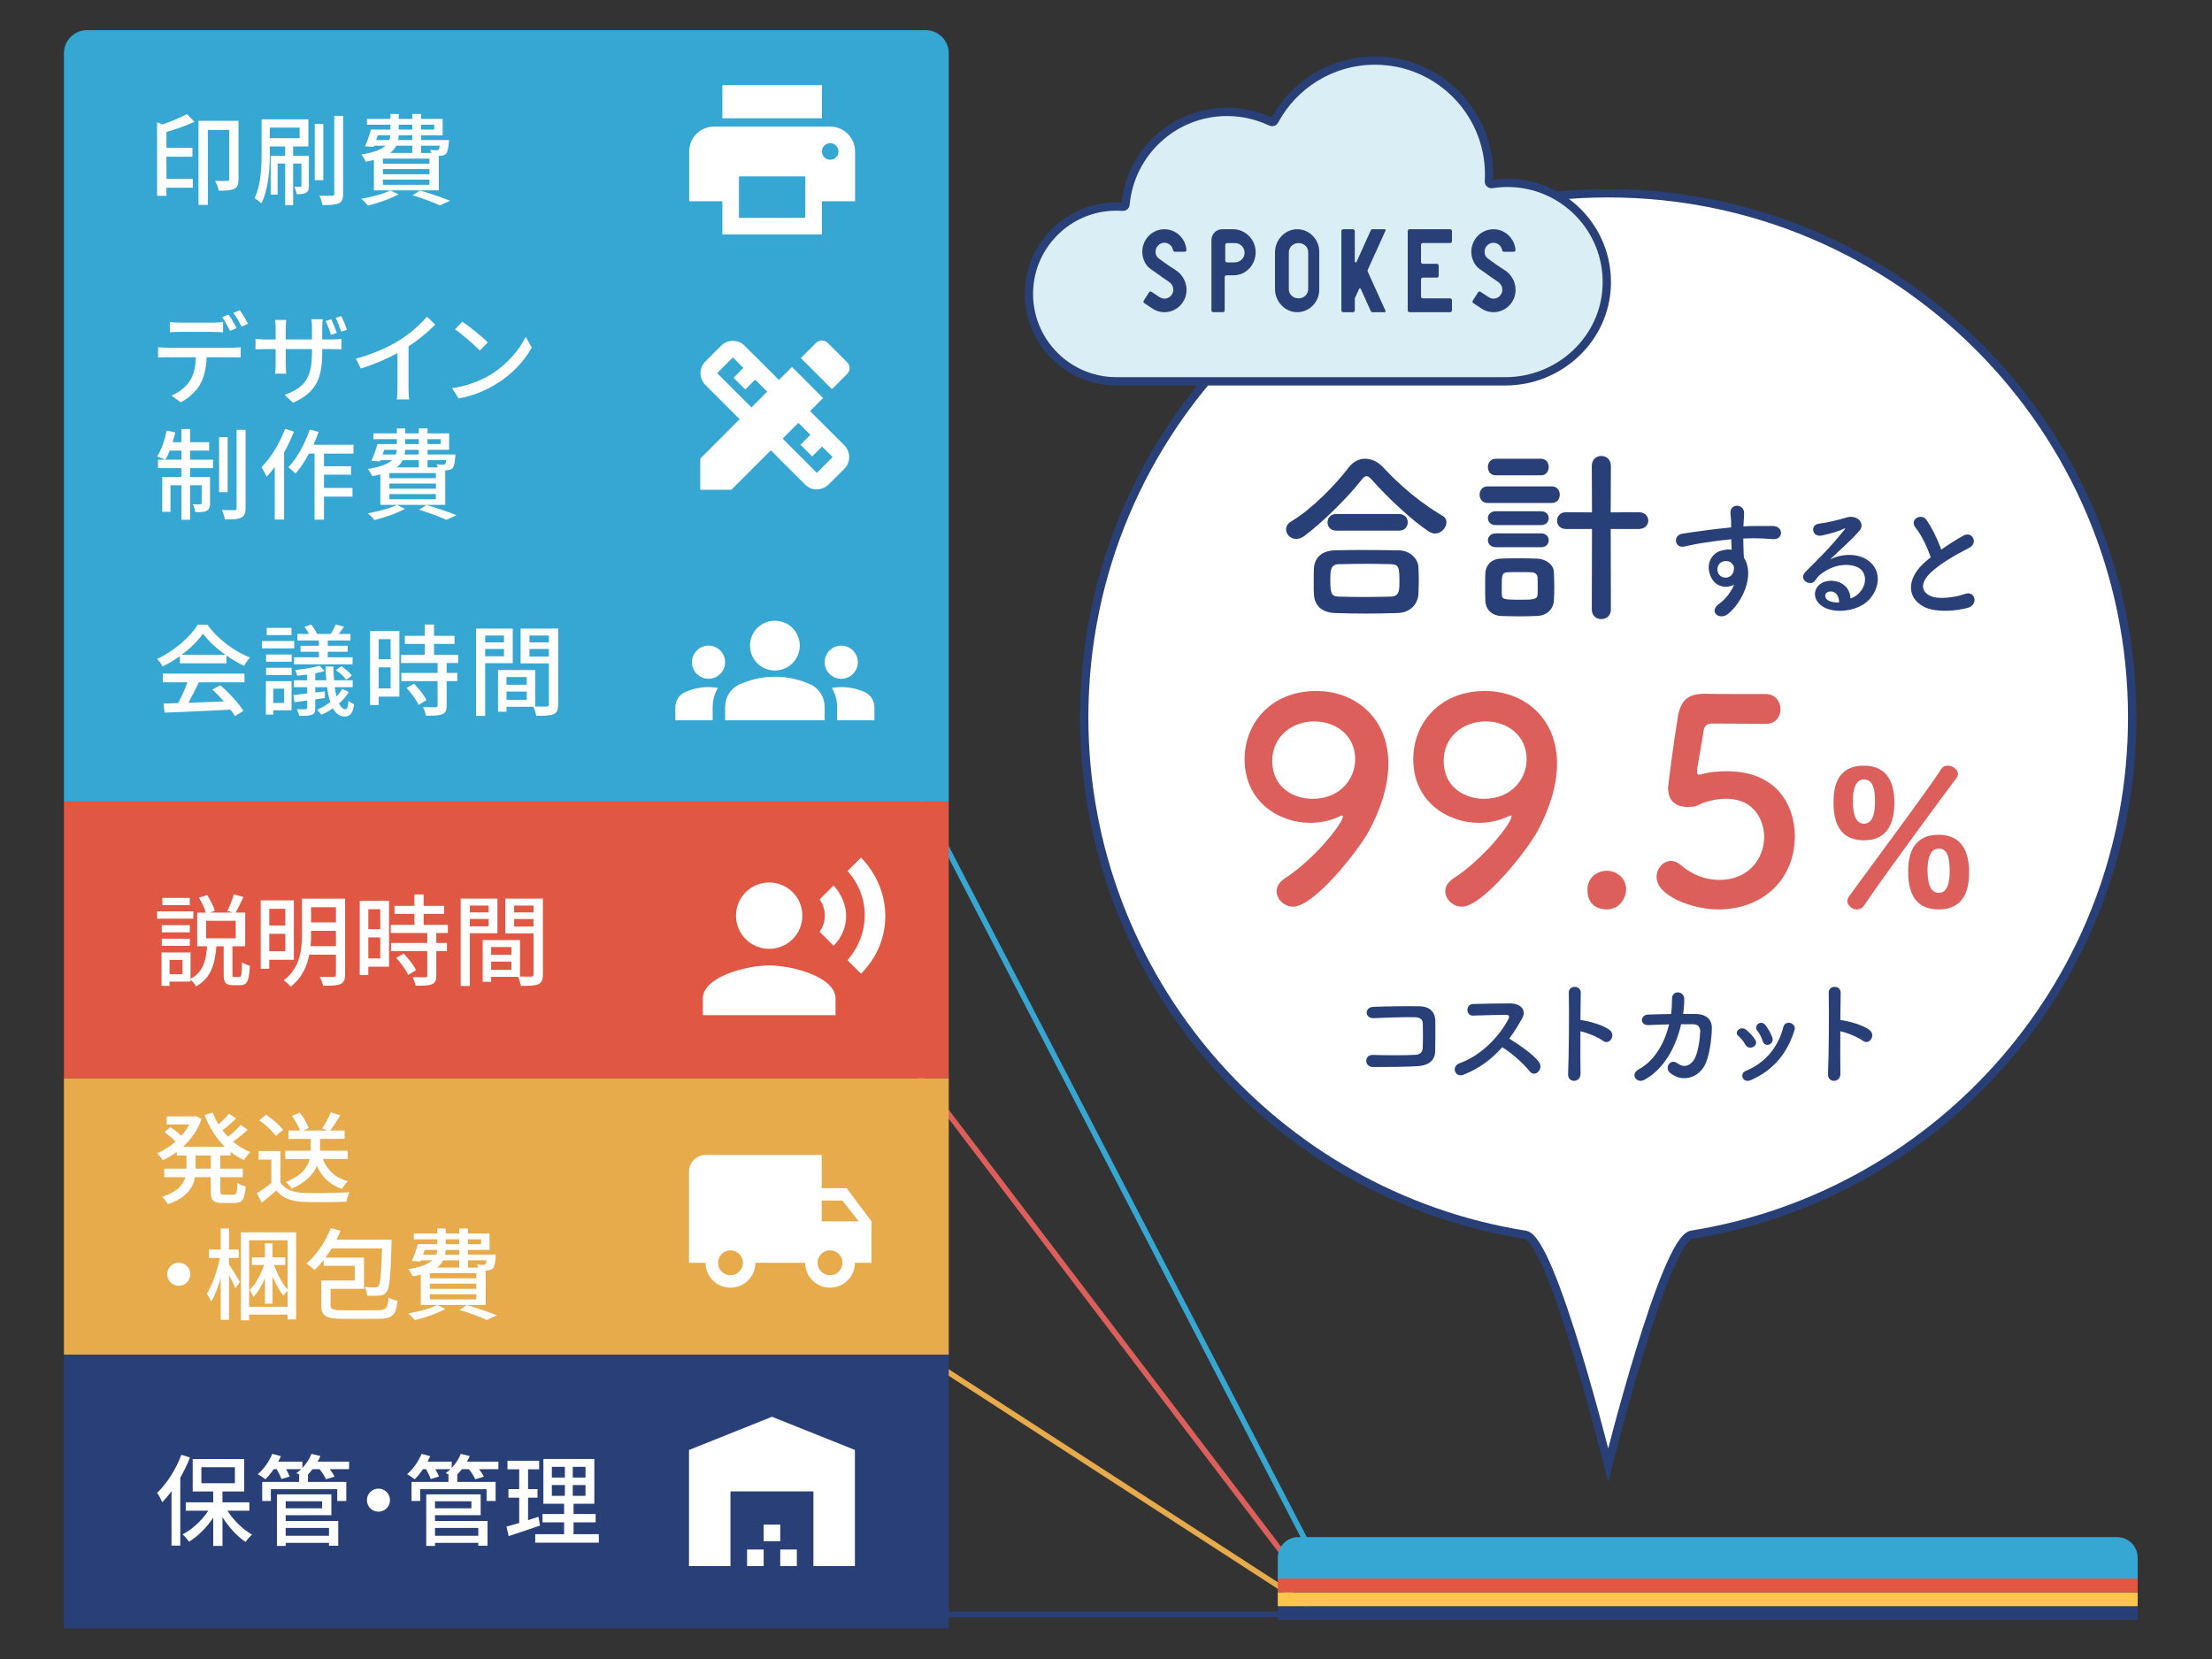 <?xml version="1.0" encoding="UTF-8"?>
<svg xmlns="http://www.w3.org/2000/svg" id="_制作レイヤー" data-name="制作レイヤー" viewBox="0 0 800 600">
  <rect x="0" y="0" width="800" height="600" fill="#333333" stroke="none"/>
  <defs>
    <style>
      .cls-1 {
        fill: #e05843;
      }

      .cls-1, .cls-2, .cls-3, .cls-4, .cls-5, .cls-6, .cls-7, .cls-8 {
        stroke-width: 0px;
      }

      .cls-9, .cls-10, .cls-11, .cls-4, .cls-12 {
        fill: none;
      }

      .cls-9, .cls-10, .cls-11, .cls-12 {
        stroke-linecap: round;
        stroke-linejoin: round;
        stroke-width: 2px;
      }

      .cls-9, .cls-13, .cls-14 {
        stroke: #284077;
      }

      .cls-2 {
        fill: #35a7d2;
      }

      .cls-10 {
        stroke: #e7ab4c;
      }

      .cls-11 {
        stroke: #35a7d2;
      }

      .cls-13 {
        fill: #daeef5;
      }

      .cls-13, .cls-14 {
        stroke-miterlimit: 10;
        stroke-width: 3px;
      }

      .cls-3 {
        fill: #dc5f5b;
      }

      .cls-12 {
        stroke: #dc5f5b;
      }

      .cls-5 {
        fill: #284077;
      }

      .cls-6, .cls-14 {
        fill: #fff;
      }

      .cls-7 {
        fill: #fbc64b;
      }

      .cls-8 {
        fill: #e7ab4c;
      }
    </style>
  </defs>
  <line class="cls-11" x1="332.124" y1="286.906" x2="475.124" y2="562.906"></line>
  <line class="cls-12" x1="330.124" y1="385.906" x2="473.124" y2="573.906"></line>
  <line class="cls-10" x1="333.124" y1="489.906" x2="472.124" y2="579.906"></line>
  <line class="cls-9" x1="333.124" y1="583.906" x2="472.124" y2="583.906"></line>
  <path class="cls-14" d="m771.124,259.422c0,94.391-69.001,172.664-159.31,187.124-9.831,1.574-30.19,83.361-30.19,83.361,0,0-20.217-81.775-29.983-83.328-90.411-14.373-159.517-92.694-159.517-187.157,0-104.667,84.842-189.516,189.5-189.516s189.5,84.849,189.5,189.516Z"></path>
  <g>
    <path class="cls-5" d="m518.956,192.96c-.672,0-1.478-.269-2.218-.739-6.049-3.96-14.718-12.083-20.565-18.662-.739-.873-1.344-1.343-1.949-1.343-.605,0-1.143.47-1.815,1.343-5.242,6.713-14.315,15.507-20.565,20.206-1.076.805-2.083,1.141-3.024,1.141-2.151,0-3.697-1.678-3.697-3.424,0-1.074.538-2.081,1.815-2.886,7.258-4.229,15.995-13.157,20.834-19.535,1.613-2.148,3.763-3.155,5.981-3.155,2.285,0,4.57,1.074,6.452,3.088,6.25,6.713,13.643,12.956,21.439,17.521,1.075.604,1.479,1.477,1.479,2.416,0,1.947-1.882,4.028-4.167,4.028Zm-13.392,28.747c-3.88.133-7.761.199-11.574.199-3.747,0-7.493-.066-11.24-.199-4.884-.2-7.359-2.925-7.56-6.78-.066-1.196-.066-2.593-.066-3.989,0-1.861,0-3.789.066-5.318.134-3.124,2.075-6.381,7.426-6.581,2.81-.067,6.222-.133,9.835-.133,4.416,0,9.166.067,13.448.133,4.081.067,6.891,2.991,7.091,5.983.067,1.396.134,3.058.134,4.786,0,1.662-.067,3.39-.134,5.052-.2,3.589-2.944,6.714-7.426,6.847Zm-22.323-29.801c-2.1,0-3.117-1.5-3.117-3,0-1.5,1.017-3,3.117-3h22.766c2.1,0,3.117,1.5,3.117,3,0,1.5-1.017,3-3.117,3h-22.766Zm22.883,18.509c0-5.085-.133-6.306-3.191-6.373-2.461-.068-5.32-.135-8.312-.135-3.59,0-7.247.067-10.372.135-3.059.068-3.125,2.17-3.125,5.967,0,5.017.599,5.694,3.191,5.762,2.86.068,5.984.136,9.176.136,3.258,0,6.516-.068,9.574-.136,3.059-.135,3.059-2.305,3.059-5.356Z"></path>
    <path class="cls-5" d="m538.017,181.906c-1.952,0-2.894-1.5-2.894-3,0-1.5.942-3,2.894-3h23.146c2.018,0,2.96,1.5,2.96,3,0,1.499-.942,3-2.96,3h-23.146Zm17.909,40.864c-1.446.068-4.064.136-6.681.136s-5.166-.069-6.543-.136c-3.237-.206-5.372-2.394-5.51-5.404-.069-1.368-.069-3.762-.069-5.951,0-1.642,0-3.215.069-4.173.138-2.599,1.929-4.994,5.372-5.199,1.584-.069,3.857-.137,6.198-.137,2.823,0,5.716.069,7.369.137,2.686.137,5.716,1.916,5.854,4.857.069,1.231.137,3.283.137,5.336,0,2.052-.068,4.035-.137,5.062-.276,3.078-2.48,5.267-6.06,5.473Zm-15.019-50.864c-1.856,0-2.783-1.463-2.783-3,0-1.463.928-3,2.783-3h16.433c1.856,0,2.783,1.463,2.783,3,0,1.463-.928,3-2.783,3h-16.433Zm.066,26c-1.856,0-2.85-1.25-2.85-2.5s.994-2.5,2.85-2.5h16.434c1.789,0,2.716,1.25,2.716,2.5s-.927,2.5-2.716,2.5h-16.434Zm-.058-8c-1.861,0-2.792-1.25-2.792-2.5s.931-2.5,2.792-2.5h16.483c1.795,0,2.725,1.25,2.725,2.5s-.93,2.5-2.725,2.5h-16.483Zm15.208,22.629c0-1.391,0-2.914-.069-3.841-.069-.993-.968-1.656-2.075-1.722-1.106-.066-2.835-.066-4.495-.066-1.659,0-3.319,0-4.356.066-2.005.133-2.005,1.258-2.005,5.695,0,1.126,0,2.119.069,2.649.138,1.258.483,1.589,6.292,1.589,4.772,0,6.431-.066,6.57-1.656.069-.663.069-1.656.069-2.715Zm19.64-21.227h-9.428c-2.118,0-3.211-1.482-3.211-3.031,0-1.482,1.094-3.031,3.211-3.031l9.428.067-.068-16.837c0-2.358,1.709-3.57,3.485-3.57,1.708,0,3.416,1.212,3.416,3.57l-.068,16.837,10.18-.067c2.254,0,3.415,1.549,3.415,3.031,0,1.549-1.161,3.031-3.415,3.031h-10.18l.068,29.163c0,2.29-1.708,3.435-3.484,3.435-1.708,0-3.417-1.145-3.417-3.435l.068-29.163Z"></path>
    <path class="cls-5" d="m618.493,207.98c-1.638-4.517.89-7.869,3.745-8.753,1.357-.419,2.762-.606,4.026-.419-.048-1.024-.094-2.421-.14-3.771-3.932.373-7.817.931-10.252,1.304-3.371.512-5.571,1.117-6.975,1.35-3.136.559-4.072-4.097-.373-4.703,1.872-.326,4.914-.652,6.88-.978,2.341-.373,6.555-.884,10.673-1.257v-.838c.048-2.887-.233-3.073-.233-4.563,0-3.399,4.728-3.073,4.914-.14.048,1.071-.093,3.213-.187,4.47,0,.233-.046.465-.046.699,1.357-.093,2.574-.14,3.604-.14,2.294,0,3.932-.047,7.116,0,3.932.093,3.745,5.029,0,4.749-3.324-.279-4.447-.279-7.35-.326-1.076,0-2.199.047-3.417.093.048,1.49.094,2.933.094,4.283,0,.652.094,1.63.14,2.654,4.166,6.518-.796,16.389-5.758,20.347-3.136,2.468-7.21-.838-3.136-3.725,2.247-1.583,4.213-4.19,5.337-6.844-3.09,1.583-7.162.698-8.661-3.492Zm7.469-4.558c-.702-.595-2.156-.694-3.207-.198-1.203.546-2.006,2.083-1.454,3.769.903,2.678,5.263,2.678,5.763-.843.152-1.041,0-1.488-.3-1.885-.251-.297-.5-.595-.801-.843Z"></path>
    <path class="cls-5" d="m671.935,214.901c3.396-3.061,3.257-7.535.605-9.324-2.42-1.649-7.445-1.978-12.144.8-1.862,1.083-2.838,1.931-3.908,3.532-1.675,2.496-6.328-.283-3.443-3.156,5.117-5.133,8.887-8.759,14.052-15.211.511-.659.046-.471-.326-.282-1.303.707-4.374,1.648-7.816,2.402-3.676.8-4.374-3.862-1.211-4.239,3.117-.377,7.584-1.507,10.236-2.307,3.722-1.083,6.794,2.26,4.467,4.897-1.489,1.695-3.35,3.532-5.211,5.275-1.862,1.743-3.722,3.438-5.397,5.086,4.095-2.214,9.63-2.214,13.074-.142,6.7,4.05,4.513,12.339-.372,15.918-4.607,3.344-11.865,3.532-15.4,1.177-4.932-3.249-2.745-9.089,2.745-9.277,3.722-.141,7.212,2.119,7.351,6.358.884-.188,1.861-.754,2.699-1.507Zm-10.12-.978c-2.078.207-2.173,2.324-.661,3.202,1.088.619,2.646.826,3.969.775.048-2.375-1.228-4.183-3.307-3.976Z"></path>
    <path class="cls-5" d="m692.774,190.834c-2.383-2.956,2.107-5.449,3.94-2.816,1.969,2.816,4.031,6.927,5.36,10.76,2.474-1.755,5.086-3.417,8.063-5.08,3.116-1.755,5.498,2.679,1.971,4.48-4.674,2.401-9.393,5.08-13.013,8.174-4.535,3.879-4.672,7.343-1.099,9.097,3.207,1.617,9.758.416,12.507-.6,3.848-1.478,5.223,3.833,1.145,4.988-3.619,1.016-11.27,1.939-15.806-.37-6.598-3.372-6.323-10.852,1.1-16.81.457-.369.869-.739,1.328-1.062-1.191-3.648-3.391-8.174-5.498-10.76Z"></path>
  </g>
  <g>
    <path class="cls-5" d="m512.559,385.612c-4.54.253-11.608.294-16.02.294-3.213,0-3.213-4.512-.043-4.385,4.583.168,12.38.168,15.549-.043,1.285-.084,2.399-.801,2.485-2.361.129-2.531.129-6.831.043-9.024-.043-1.392-1.071-2.15-2.699-2.193-3.769-.126-10.538.127-14.992.338-3.341.168-3.513-3.964-.215-4.09,4.712-.211,12.423-.295,16.706-.211,4.241.084,5.74,2.571,5.74,5.397,0,2.571.042,7.041-.043,10.794-.086,4.047-3.255,5.313-6.511,5.482Z"></path>
    <path class="cls-5" d="m529.254,388.705c-3.081,1.165-4.516-3.063-1.351-4.185,7.681-2.717,14.35-9.621,17.684-16.048.38-.734.211-1.424-.717-1.424-2.659-.044-8.483.172-12.197.258-2.532.086-2.701-4.055,0-4.185,3.081-.129,9.285-.216,13.548-.216,3.798,0,5.951,2.459,4.305,5.393-1.435,2.545-2.954,5.005-4.685,7.334,3.503,2.157,8.863,5.781,10.804,8.542,1.688,2.416-1.477,5.781-3.461,3.236-2.068-2.632-6.415-6.558-9.876-8.672-3.714,4.228-8.272,7.722-14.054,9.965Z"></path>
    <path class="cls-5" d="m571.621,388.277c.083,3.413-4.66,3.539-4.494.169.291-6.827.416-23.344.25-29.412-.083-2.866,4.411-2.823,4.327.043-.042,2.064-.083,5.73-.125,9.859.208,0,.458,0,.707.043,2.33.379,7.739,1.727,9.986,3.665,2.164,1.854-.208,5.52-2.58,3.75-1.789-1.349-5.908-2.992-8.113-3.413-.042,5.815-.042,11.882.041,15.295Z"></path>
    <path class="cls-5" d="m596.288,370.737c-3.37.169-3.118-3.668-.295-3.795,2.401-.084,5.35-.169,8.383-.211.253-1.897.337-3.795.337-5.566-.042-3.204,4.466-2.866,4.424.169,0,1.602-.127,3.457-.421,5.354,1.727,0,3.37,0,4.845.043,3.286.084,5.645,1.813,5.561,5.228-.126,4.259-.927,10.372-2.696,13.534-2.612,4.637-8.299,5.944-12.428,2.529-2.148-1.771.084-5.439,2.696-3.458,2.275,1.729,4.424.97,5.898-1.18,1.643-2.446,2.275-8.264,2.317-10.456.042-1.35-.8-2.446-2.317-2.488-1.306-.042-2.907,0-4.592,0-1.769,7.674-5.813,16.021-13.312,20.111-2.696,1.476-5.351-2.024-1.98-3.836,5.771-3.12,9.31-9.529,10.953-16.233-2.654.043-5.266.169-7.372.253Z"></path>
    <path class="cls-5" d="m631.243,377.825c-.616-1.128-1.54-2.337-2.507-3.102-1.803-1.409.748-3.947,2.815-2.255,1.187.967,2.419,2.255,3.255,3.585,1.408,2.175-2.243,4.149-3.563,1.773Zm-.952,12.003c-.389-.882-.13-2.015,1.078-2.519,7.206-2.939,11.866-8.859,13.592-15.871.691-2.729,4.876-1.469,4.056,1.092-2.459,7.935-7.249,14.359-15.749,18.096-1.468.63-2.546.127-2.977-.798Zm7.18-13.401c-.411-1.31-1.148-2.707-1.927-3.669-1.476-1.747,1.271-4.149,2.951-2.008.943,1.223,1.845,2.795,2.459,4.323.984,2.577-2.623,4.149-3.484,1.354Z"></path>
    <path class="cls-5" d="m665.621,388.277c.083,3.413-4.66,3.539-4.493.169.291-6.827.416-23.344.249-29.412-.083-2.866,4.411-2.823,4.327.043-.041,2.064-.083,5.73-.125,9.859.208,0,.457,0,.707.043,2.33.379,7.739,1.727,9.986,3.665,2.164,1.854-.208,5.52-2.58,3.75-1.789-1.349-5.909-2.992-8.114-3.413-.042,5.815-.042,11.882.041,15.295Z"></path>
  </g>
  <g>
    <g>
      <path class="cls-3" d="m461.702,322.292c0-1.531.827-3.165,2.791-4.492,10.958-7.044,21.193-20.112,21.193-22.563,0-.204-.104-.306-.31-.306s-.31.102-.62.204c-3.618,1.736-7.34,2.451-10.855,2.451-11.165,0-23.777-7.453-23.777-23.074,0-12.659,9.304-24.605,25.948-24.605,14.163,0,26.052,9.802,26.052,26.239,0,8.474-3.101,17.151-7.03,24.4-4.135,7.555-19.952,27.361-27.396,27.361-3.308,0-5.996-2.756-5.996-5.615Zm13.575-61.385c-7.782,0-15.154,5.27-15.154,14.259,0,9.712,7.782,13.741,14.642,13.741,9.625,0,15.358-6.923,15.358-14.362,0-8.265-6.655-13.638-14.846-13.638Z"></path>
      <path class="cls-3" d="m522.702,322.292c0-1.531.827-3.165,2.791-4.492,10.958-7.044,21.193-20.112,21.193-22.563,0-.204-.104-.306-.31-.306s-.31.102-.62.204c-3.618,1.736-7.34,2.451-10.855,2.451-11.165,0-23.777-7.453-23.777-23.074,0-12.659,9.304-24.605,25.948-24.605,14.163,0,26.052,9.802,26.052,26.239,0,8.474-3.101,17.151-7.03,24.4-4.135,7.555-19.952,27.361-27.396,27.361-3.308,0-5.996-2.756-5.996-5.615Zm14.575-61.385c-7.782,0-15.154,5.27-15.154,14.259,0,9.712,7.782,13.741,14.642,13.741,9.625,0,15.358-6.923,15.358-14.362,0-8.265-6.655-13.638-14.846-13.638Z"></path>
      <path class="cls-3" d="m581.074,328.906c-2.681,0-6.95-1.218-6.95-7.102,0-4.971,4.17-6.898,6.95-6.898,3.277,0,7.05,2.434,7.05,6.797,0,2.638-2.085,7.203-7.05,7.203Z"></path>
      <path class="cls-3" d="m621.379,328.906c-9.349,0-22.256-4.926-22.256-11.7,0-3.079,2.337-5.85,5.284-5.85,1.118,0,2.337.513,3.557,1.54,4.167,3.695,9.248,5.337,13.923,5.337,10.569,0,16.158-7.8,16.158-15.601,0-4.002-2.135-13.752-13.922-13.752-2.745,0-5.59.615-8.029,1.437-1.423.513-2.337,1.334-3.963,1.436-.508,0-1.017.103-1.524.103-4.472,0-7.317-2.053-7.317-6.979,0-.822,2.033-16.73,3.557-25.761,1.016-5.645,3.353-8.21,9.858-8.21h.712c2.947.102,4.472.102,21.138.102,3.558,0,5.386,2.771,5.386,5.542,0,2.566-1.727,5.235-5.182,5.235-2.846,0-16.565-.103-19.614-.103-1.931,0-2.744.924-3.049,2.772-.508,3.592-2.032,11.802-2.337,13.855v.719c0,.821.203,1.129.813,1.129.508,0,1.321-.308,2.338-.513,1.829-.41,4.573-.719,7.622-.719,18.191,0,24.593,12.418,24.593,23.605,0,14.985-11.077,26.376-27.744,26.376Z"></path>
    </g>
    <path class="cls-3" d="m663.124,290.373c0-3.74.148-13.466,11-13.466,8.933,0,11,7.005,11,13.194,0,6.597-1.845,13.806-11,13.806-9.229,0-11-7.277-11-13.534Zm8.446,38.534c-1.722,0-3.446-1.368-3.446-3.011,0-.547.225-1.163.6-1.71,5.168-7.185,30.262-40.848,33.184-45.843.599-1.026,1.498-1.436,2.546-1.436,1.722,0,3.67,1.368,3.67,3.011,0,.479-.15.957-.524,1.436-3.221,4.242-26.742,36.058-33.408,46.116-.674,1.026-1.648,1.437-2.622,1.437Zm6.554-38.866c0-3.067-.142-8.134-3.964-8.134-3.327,0-4.036,4.133-4.036,7.667,0,2.933.283,8.333,4.036,8.333,3.327,0,3.964-4.334,3.964-7.866Zm12,25.4c0-3.604.148-13.534,11-13.534,8.933,0,11,7.005,11,13.262,0,3.536,0,13.738-11,13.738-9.229,0-11-7.209-11-13.466Zm15-.232c0-4.686-.643-8.301-3.929-8.301-3.357,0-4.071,4.151-4.071,7.632,0,3.615.429,8.368,4.071,8.368,3.286,0,3.929-4.218,3.929-7.699Z"></path>
  </g>
  <path class="cls-2" d="m31.457,10.906h303.333c4.599,0,8.333,3.734,8.333,8.333v270.667H23.124V19.24c0-4.599,3.734-8.333,8.333-8.333Z"></path>
  <rect class="cls-5" x="23.124" y="488.906" width="320" height="100"></rect>
  <rect class="cls-8" x="23.124" y="389.906" width="320" height="100"></rect>
  <rect class="cls-1" x="23.124" y="289.906" width="320" height="100"></rect>
  <path class="cls-2" d="m469.6,555.906h296.046c4.127,0,7.477,3.35,7.477,7.477v8.523h-311v-8.523c0-4.127,3.35-7.477,7.477-7.477Z"></path>
  <rect class="cls-5" x="462.124" y="580.906" width="311" height="5"></rect>
  <rect class="cls-7" x="462.124" y="575.906" width="311" height="5"></rect>
  <rect class="cls-1" x="462.124" y="570.906" width="311" height="5"></rect>
  <g>
    <path class="cls-6" d="m79.671,417.904v4.752h8.135v3.096h-8.135v4.931c0,1.225.18,1.404,1.332,1.404h3.492c1.044,0,1.224-.72,1.368-4.283.756.54,2.088,1.115,2.988,1.296-.288,4.643-1.224,5.975-4.032,5.975h-4.392c-3.383,0-4.211-.972-4.211-4.392v-4.931h-5.723c-.684,3.815-2.952,7.415-9.755,9.755-.396-.756-1.439-2.052-2.124-2.628,5.543-1.836,7.667-4.428,8.423-7.127h-7.631v-3.096h8.027v-4.752h-3.492v-1.296c-1.62,1.188-3.348,2.232-5.111,3.024-.396-.756-1.368-1.944-2.016-2.521,2.34-.972,4.644-2.447,6.695-4.247-1.008-1.08-2.664-2.447-3.959-3.455l2.087-1.765c1.296.864,2.916,2.124,3.959,3.132,1.116-1.26,2.088-2.663,2.88-4.104h-8.207v-2.915h9.827l.612-.108,2.196,1.044c-1.404,4.031-3.815,7.379-6.695,10.043h15.082c-3.132-3.096-5.615-7.056-7.307-11.482l2.952-.864c.576,1.476,1.26,2.88,2.087,4.247,1.404-1.224,2.916-2.699,3.852-3.852l2.52,1.765c-1.548,1.476-3.384,3.06-4.932,4.211.612.828,1.296,1.62,1.98,2.376,1.656-1.296,3.491-2.988,4.643-4.283l2.484,1.728c-1.584,1.512-3.563,3.096-5.255,4.319,1.872,1.584,3.959,2.88,6.227,3.779-.756.648-1.799,1.979-2.304,2.88-1.728-.792-3.347-1.764-4.823-2.952v1.296h-3.744Zm-3.456,0h-5.471v4.752h5.471v-4.752Z"></path>
    <path class="cls-6" d="m101.417,427.659c1.583,2.484,4.535,3.636,8.495,3.779,3.996.145,11.987.036,16.486-.252-.396.792-.936,2.376-1.116,3.42-4.067.18-11.302.252-15.406.072-4.572-.18-7.667-1.368-9.935-4.14-1.691,1.476-3.419,2.916-5.291,4.464l-1.728-3.456c1.62-1.008,3.528-2.34,5.219-3.707v-8.459h-4.607v-3.096h7.883v11.374Zm-1.656-16.81c-1.152-1.691-3.744-4.104-6.011-5.688l2.483-2.016c2.268,1.548,4.932,3.779,6.155,5.507l-2.627,2.196Zm16.99,8.314c1.512,3.996,4.536,6.84,9.107,8.027-.756.648-1.692,1.979-2.16,2.808-4.355-1.476-7.271-4.283-9.071-8.314-1.296,2.951-3.924,5.903-9.107,8.207-.396-.685-1.44-1.836-2.196-2.412,5.903-2.304,7.991-5.436,8.675-8.315h-8.819v-2.987h9.179v-4.283h-7.991v-3.023h4.104c-.504-1.548-1.692-3.672-2.916-5.292l2.844-1.188c1.368,1.691,2.736,4.031,3.204,5.615l-1.979.864h8.891l-2.052-.721c1.116-1.583,2.484-4.067,3.167-5.867l3.42,1.08c-1.188,1.979-2.52,4.067-3.636,5.508h5.219v3.023h-8.891v4.283h10.007v2.987h-8.999Z"></path>
    <path class="cls-6" d="m68.835,460.841c0,2.304-1.872,4.175-4.176,4.175s-4.175-1.871-4.175-4.175,1.872-4.176,4.175-4.176,4.176,1.872,4.176,4.176Z"></path>
    <path class="cls-6" d="m82.84,457.349c.972,1.368,3.384,5.292,3.924,6.264l-1.62,2.376c-.468-1.152-1.404-3.132-2.304-4.859v16.197h-3.023v-15.01c-.972,3.312-2.16,6.407-3.456,8.423-.324-.899-1.08-2.16-1.548-2.88,1.944-2.987,3.779-8.314,4.715-12.886h-3.959v-3.06h4.248v-7.596h3.023v7.596h3.492v3.06h-3.492v2.375Zm24.261-11.662v31.496h-3.096v-1.728h-13.895v2.052h-2.987v-31.82h19.978Zm-3.096,26.925v-5.724c-.54.468-1.188,1.152-1.584,1.656-1.332-1.62-2.7-4.176-3.852-6.876v9.827h-2.735v-9.215c-1.152,2.7-2.592,5.184-4.176,6.768-.288-.792-.9-1.872-1.332-2.556,2.052-1.944,3.996-5.544,5.183-8.999h-4.391v-2.736h4.715v-5.075h2.735v5.075h4.607v2.736h-4.067c1.188,3.348,3.06,6.875,4.896,8.854v-17.781h-13.895v24.045h13.895Z"></path>
    <path class="cls-6" d="m136.55,473.871c3.131,0,3.671-.685,3.996-4.607.828.54,2.268,1.008,3.239,1.188-.612,5.256-1.835,6.516-7.163,6.516h-12.49c-6.155,0-7.919-.937-7.919-4.859v-8.999h12.094v-5.327h-11.23v-2.124c-1.08,1.368-2.196,2.628-3.312,3.672-.648-.648-2.124-1.836-2.952-2.376,3.6-2.987,6.947-7.883,8.819-12.814l3.528,1.008c-.432,1.08-.936,2.16-1.476,3.203h19.941s0,1.009-.036,1.513c-.324,11.698-.684,15.981-1.728,17.313-.684.899-1.404,1.26-2.52,1.368-.972.144-2.7.144-4.536.071-.072-.936-.432-2.304-.936-3.167,1.656.144,3.132.18,3.78.18.576,0,.936-.108,1.26-.54.648-.828.972-4.247,1.26-13.57h-18.25c-.684,1.152-1.44,2.268-2.196,3.312h13.93v11.303h-12.094v5.939c0,1.476.684,1.8,4.5,1.8h12.49Z"></path>
    <path class="cls-6" d="m161.104,473.367c-2.916,1.655-7.451,3.203-11.05,4.104-.54-.648-1.692-1.908-2.448-2.448,3.708-.647,8.027-1.764,10.511-3.023l2.987,1.368Zm-8.927-12.419c-.9.252-1.872.468-2.952.648-.288-.72-1.044-2.016-1.583-2.592,4.643-.756,7.271-1.836,8.747-3.204h-4.139l-.18.433-3.096-.181c.756-1.691,1.584-4.067,2.16-6.083h7.019v-1.764h-8.495v-2.088h8.495v-1.8h3.024v1.8h4.896v-1.8h3.167v1.8h7.811v5.939h-7.811v1.691h10.079s-.036.612-.036.973c-.216,2.231-.468,3.383-1.008,3.995-.504.504-1.188.684-1.908.72-.18,0-.432.036-.72.036v12.49h-23.469v-11.015Zm.828-7.199h4.751c.216-.54.324-1.115.36-1.691h-4.536l-.576,1.691Zm19.257,6.731h-16.81v1.836h16.81v-1.836Zm0,3.779h-16.81v1.872h16.81v-1.872Zm0,3.815h-16.81v1.872h16.81v-1.872Zm-11.986-12.274c-.468.973-1.188,1.836-2.232,2.628h8.027v-2.628h-5.795Zm5.795-3.743h-4.932c0,.576-.072,1.151-.18,1.691h5.112v-1.691Zm-4.896-2.088h4.896v-1.764h-4.896v1.764Zm7.667,22.029c3.887,1.152,8.279,2.628,10.871,3.708l-3.671,1.691c-2.196-1.044-6.011-2.483-9.863-3.672l2.664-1.728Zm.396-23.793v1.764h4.751v-1.764h-4.751Zm0,7.595v2.628h3.744c-.144-.396-.288-.792-.468-1.116,1.008.108,1.908.145,2.304.145.324,0,.576-.036.756-.252.18-.18.324-.612.432-1.404h-6.767Z"></path>
  </g>
  <g>
    <path class="cls-6" d="m68.728,527.144c-1.008,2.484-2.196,4.932-3.528,7.308v24.549h-3.167v-19.689c-1.08,1.476-2.232,2.844-3.348,3.995-.324-.792-1.26-2.592-1.872-3.384,3.491-3.312,6.803-8.494,8.783-13.786l3.132,1.008Zm13.534,19.222c2.196,3.492,5.615,6.804,8.891,8.64-.72.647-1.835,1.835-2.339,2.663-3.024-2.016-6.083-5.363-8.351-8.963v10.403h-3.348v-10.224c-2.412,3.6-5.579,6.804-8.783,8.711-.54-.827-1.548-2.016-2.304-2.663,3.456-1.764,6.983-5.039,9.323-8.567h-8.171v-3.023h9.935v-3.924h-7.415v-11.734h18.61v11.734h-7.847v3.924h9.719v3.023h-7.919Zm-9.431-9.935h12.13v-5.795h-12.13v5.795Z"></path>
    <path class="cls-6" d="m126.253,531.356h-6.983c.684.936,1.368,1.907,1.728,2.699l-3.131.937c-.36-.972-1.332-2.412-2.268-3.636h-2.556c-.54.72-1.116,1.368-1.728,1.979h.072v2.628h13.858v6.875h-3.275v-4.247h-24.009v4.247h-3.131v-6.875h13.354v-2.628h.18c-.432-.216-.828-.432-1.152-.576.576-.396,1.152-.899,1.692-1.403h-5.436c.54.972,1.044,1.943,1.296,2.664l-2.987.899c-.288-.936-1.008-2.34-1.692-3.563h-1.116c-.936,1.403-1.98,2.664-2.988,3.636-.648-.54-1.944-1.404-2.736-1.836,2.124-1.8,4.104-4.571,5.22-7.343l3.131.827c-.288.648-.612,1.332-.972,1.98h8.747v2.268c1.404-1.476,2.556-3.24,3.276-5.075l3.239.791c-.288.685-.648,1.368-1.008,2.017h11.375v2.735Zm-22.929,18.718h19.005v8.963h-3.348v-1.044h-15.658v1.116h-3.168v-18.646h19.689v7.523h-16.521v2.088Zm0-7.127v2.556h13.174v-2.556h-13.174Zm0,9.646v2.844h15.658v-2.844h-15.658Z"></path>
    <path class="cls-6" d="m141.051,542.55c0,2.304-1.872,4.176-4.176,4.176s-4.175-1.872-4.175-4.176,1.872-4.175,4.175-4.175,4.176,1.871,4.176,4.175Z"></path>
    <path class="cls-6" d="m180.253,531.356h-6.983c.684.936,1.368,1.907,1.728,2.699l-3.131.937c-.36-.972-1.332-2.412-2.268-3.636h-2.556c-.54.72-1.116,1.368-1.728,1.979h.072v2.628h13.858v6.875h-3.275v-4.247h-24.009v4.247h-3.131v-6.875h13.354v-2.628h.18c-.432-.216-.828-.432-1.152-.576.576-.396,1.152-.899,1.692-1.403h-5.436c.54.972,1.044,1.943,1.296,2.664l-2.987.899c-.288-.936-1.008-2.34-1.692-3.563h-1.116c-.936,1.403-1.98,2.664-2.988,3.636-.648-.54-1.944-1.404-2.736-1.836,2.124-1.8,4.104-4.571,5.22-7.343l3.131.827c-.288.648-.612,1.332-.972,1.98h8.747v2.268c1.404-1.476,2.556-3.24,3.276-5.075l3.239.791c-.288.685-.648,1.368-1.008,2.017h11.375v2.735Zm-22.929,18.718h19.005v8.963h-3.348v-1.044h-15.658v1.116h-3.168v-18.646h19.689v7.523h-16.521v2.088Zm0-7.127v2.556h13.174v-2.556h-13.174Zm0,9.646v2.844h15.658v-2.844h-15.658Z"></path>
    <path class="cls-6" d="m195.304,551.729c-3.923,1.368-8.099,2.772-11.338,3.815l-.792-3.419c1.296-.36,2.879-.792,4.607-1.332v-9.143h-3.888v-3.096h3.888v-7.163h-4.248v-3.096h11.447v3.096h-3.996v7.163h3.419v3.096h-3.419v8.135c1.224-.396,2.52-.792,3.744-1.224l.576,3.167Zm21.273,3.132v3.06h-23.001v-3.06h10.438v-4.283h-7.811v-3.023h7.811v-3.708h-7.487v-16.198h18.43v16.198h-7.523v3.708h7.991v3.023h-7.991v4.283h9.143Zm-16.99-20.481h4.715v-3.888h-4.715v3.888Zm0,6.623h4.715v-3.923h-4.715v3.923Zm12.167-10.511h-4.607v3.888h4.607v-3.888Zm0,6.588h-4.607v3.923h4.607v-3.923Z"></path>
  </g>
  <g>
    <path class="cls-6" d="m70.348,44.05c-2.952,1.368-6.695,2.664-10.15,3.671v5.723h9.395v3.24h-9.395v7.991h9.539v3.204h-9.539v2.952h-3.384v-26.601l1.98.756c3.239-1.08,6.587-2.52,8.783-3.743l2.771,2.808Zm15.91,20.769c0,1.764-.288,2.88-1.548,3.456-1.224.612-3.06.684-5.615.684-.144-.972-.756-2.627-1.296-3.563,1.944.072,3.815.072,4.392.036.54,0,.72-.18.72-.684v-17.746h-7.739v27.104h-3.384v-30.416h14.47v21.129Z"></path>
    <path class="cls-6" d="m111.711,67.159c0,1.26-.18,2.052-.972,2.52-.792.504-1.872.54-3.456.54-.072-.792-.468-1.944-.864-2.7,1.08.036,1.872.036,2.196.036.324-.036.396-.108.396-.432v-7.955h-2.988v15.01h-2.88v-15.01h-2.735v11.23h-2.52v-14.038h5.255v-3.384h-5.543v2.088c0,5.399-.396,13.354-3.096,18.501-.54-.576-1.8-1.584-2.484-1.872,2.412-4.788,2.592-11.626,2.592-16.63v-11.915h16.918v9.827h-5.507v3.384h5.687v10.798Zm-14.11-17.17h10.763v-3.852h-10.763v3.852Zm19.33,15.154h-3.096v-20.337h3.096v20.337Zm7.163-23.253v28.184c0,1.944-.396,2.88-1.584,3.492-1.188.504-3.204.612-5.867.612-.144-.936-.648-2.412-1.08-3.419,1.98.072,3.924.072,4.572.036.54,0,.756-.18.756-.756v-28.148h3.204Z"></path>
    <path class="cls-6" d="m144.148,70.255c-2.916,1.656-7.451,3.204-11.05,4.104-.54-.648-1.692-1.908-2.448-2.448,3.708-.648,8.027-1.764,10.511-3.023l2.987,1.368Zm-8.927-12.418c-.9.252-1.872.468-2.952.648-.288-.72-1.044-2.016-1.583-2.592,4.643-.756,7.271-1.835,8.747-3.204h-4.139l-.18.432-3.096-.18c.756-1.692,1.584-4.067,2.16-6.083h7.019v-1.764h-8.495v-2.088h8.495v-1.8h3.024v1.8h4.896v-1.8h3.167v1.8h7.811v5.939h-7.811v1.692h10.079s-.036.612-.036.972c-.216,2.231-.468,3.383-1.008,3.995-.504.504-1.188.684-1.908.72-.18,0-.432.036-.72.036v12.49h-23.469v-11.015Zm.828-7.199h4.751c.216-.54.324-1.116.36-1.692h-4.536l-.576,1.692Zm19.257,6.731h-16.81v1.835h16.81v-1.835Zm0,3.779h-16.81v1.872h16.81v-1.872Zm0,3.815h-16.81v1.872h16.81v-1.872Zm-11.986-12.274c-.468.972-1.188,1.836-2.232,2.628h8.027v-2.628h-5.795Zm5.795-3.744h-4.932c0,.576-.072,1.152-.18,1.692h5.112v-1.692Zm-4.896-2.087h4.896v-1.764h-4.896v1.764Zm7.667,22.029c3.888,1.152,8.279,2.627,10.871,3.708l-3.671,1.691c-2.196-1.043-6.011-2.483-9.863-3.671l2.664-1.728Zm.396-23.793v1.764h4.751v-1.764h-4.751Zm0,7.595v2.628h3.744c-.144-.396-.288-.792-.468-1.116,1.008.108,1.908.144,2.304.144.324,0,.576-.036.756-.252.18-.18.324-.612.432-1.404h-6.767Z"></path>
  </g>
  <g>
    <path class="cls-4" d="m243.251,21.782h72v72h-72V21.782Z"></path>
    <path class="cls-6" d="m300.251,45.782h-42c-4.98,0-9,4.02-9,9v18h12v12h36v-12h12v-18c0-4.98-4.02-9-9-9Zm-9,33h-24v-15h24v15Zm9-21c-1.65,0-3-1.35-3-3s1.35-3,3-3,3,1.35,3,3-1.35,3-3,3Zm-3-27h-36v12h36v-12Z"></path>
  </g>
  <g>
    <path class="cls-6" d="m60.449,125.755h23.577c.756,0,2.088-.036,3.023-.18v3.708c-.864-.036-2.087-.072-3.023-.072h-9.287c-.144,3.815-.864,6.983-2.232,9.575-1.296,2.448-4.032,5.111-7.163,6.731l-3.312-2.447c2.664-1.08,5.255-3.168,6.659-5.364,1.548-2.412,2.016-5.255,2.16-8.495h-10.403c-1.08,0-2.268.036-3.275.108v-3.744c1.008.108,2.16.18,3.275.18Zm4.463-9.071h12.167c1.116,0,2.484-.072,3.6-.216v3.708c-1.152-.072-2.448-.144-3.6-.144h-12.13c-1.224,0-2.556.072-3.527.144v-3.708c1.08.144,2.304.216,3.491.216Zm20.662,1.979l-2.376,1.008c-.72-1.439-1.872-3.6-2.843-4.967l2.304-.972c.9,1.296,2.195,3.527,2.916,4.931Zm4.14-1.583l-2.34,1.043c-.756-1.547-1.944-3.599-2.952-4.967l2.304-.972c.972,1.368,2.34,3.6,2.988,4.896Z"></path>
    <path class="cls-6" d="m105.988,145.661l-3.06-2.843c6.731-2.484,9.899-5.58,9.899-15.118v-1.44h-9.467v5.399c0,1.439.108,2.987.144,3.491h-3.996c.072-.504.18-2.016.18-3.491v-5.399h-3.528c-1.692,0-3.167.072-3.744.108v-3.888c.468.072,2.088.288,3.744.288h3.528v-4.175c0-.864-.072-1.944-.18-2.88h4.031c-.072.504-.18,1.584-.18,2.916v4.139h9.467v-4.175c0-1.44-.108-2.628-.18-3.132h4.067c-.036.504-.18,1.692-.18,3.132v4.175h3.348c1.764,0,2.916-.108,3.6-.216v3.815c-.54-.072-1.836-.108-3.564-.108h-3.383v1.224c0,9.287-2.124,14.435-10.547,18.178Zm15.838-25.269l-2.088.72c-.54-1.548-1.26-3.6-1.98-5.003l2.052-.648c.648,1.332,1.548,3.528,2.016,4.932Zm3.671-1.116l-2.088.684c-.54-1.584-1.296-3.6-2.016-5.003l2.052-.648c.684,1.368,1.584,3.528,2.052,4.967Z"></path>
    <path class="cls-6" d="m144.4,123.092c3.744-2.304,7.559-5.651,10.007-8.567l3.023,2.879c-2.735,2.771-6.119,5.543-9.683,7.883v14.938c0,1.476.072,3.456.252,4.248h-4.463c.108-.792.216-2.772.216-4.248v-12.526c-3.779,2.052-8.531,4.139-13.282,5.579l-1.764-3.563c6.299-1.692,11.698-4.14,15.694-6.623Z"></path>
    <path class="cls-6" d="m177.629,135.366c5.795-3.563,10.294-8.963,12.49-13.57l2.196,3.923c-2.592,4.68-7.019,9.575-12.634,13.03-3.636,2.232-8.207,4.355-13.786,5.363l-2.412-3.708c6.011-.9,10.691-2.916,14.146-5.039Zm-1.224-11.519l-2.843,2.916c-1.872-1.908-6.335-5.831-8.999-7.631l2.627-2.808c2.52,1.691,7.199,5.435,9.215,7.523Z"></path>
    <path class="cls-6" d="m68.764,166.244h8.279v3.06h-8.279v3.204h7.199v9.467c0,1.368-.216,2.231-1.152,2.735-.936.504-2.304.54-4.176.504-.072-.828-.468-2.052-.9-2.843,1.296.036,2.376.036,2.736,0,.36,0,.468-.108.468-.468v-6.407h-4.175v12.491h-3.167v-12.491h-3.924v9.611h-2.987v-12.598h6.911v-3.204h-8.459v-3.06h2.483c-.684-.396-2.016-.864-2.808-1.152,1.584-2.376,2.772-5.939,3.456-9.359l3.132.648c-.288,1.188-.612,2.412-.936,3.563h3.132v-4.788h3.167v4.788h6.875v3.023h-6.875v3.276Zm-3.167,0v-3.276h-4.211c-.468,1.224-1.008,2.376-1.584,3.276h5.795Zm16.738,11.771h-3.096v-19.906h3.096v19.906Zm6.479-22.569v28.256c0,2.016-.432,2.952-1.62,3.528-1.152.576-3.167.648-5.867.648-.144-.9-.612-2.448-1.08-3.42,2.016.072,3.959.072,4.571.036.576,0,.756-.18.756-.756v-28.292h3.239Z"></path>
    <path class="cls-6" d="m106.312,156.093c-.972,2.52-2.196,5.111-3.563,7.523v24.297h-3.384v-19.005c-.936,1.296-1.944,2.483-2.952,3.527-.324-.828-1.296-2.7-1.872-3.456,3.419-3.383,6.623-8.639,8.567-13.894l3.204,1.008Zm10.871,7.955v4.571h9.791v3.06h-9.791v4.788h10.295v3.131h-10.295v8.351h-3.419v-23.901h-2.016c-1.512,2.808-3.167,5.327-4.895,7.235-.54-.576-1.836-1.764-2.592-2.268,3.167-3.312,6.047-8.495,7.775-13.678l3.204.864c-.576,1.548-1.188,3.132-1.872,4.644h14.47v3.204h-10.655Z"></path>
    <path class="cls-6" d="m146.488,183.989c-2.916,1.656-7.451,3.204-11.05,4.104-.54-.648-1.692-1.908-2.448-2.448,3.708-.648,8.027-1.764,10.511-3.023l2.987,1.368Zm-8.927-12.418c-.9.252-1.872.468-2.952.648-.288-.72-1.044-2.016-1.583-2.592,4.643-.756,7.271-1.835,8.747-3.204h-4.139l-.18.432-3.096-.18c.756-1.692,1.584-4.067,2.16-6.083h7.019v-1.764h-8.495v-2.088h8.495v-1.8h3.024v1.8h4.896v-1.8h3.167v1.8h7.811v5.939h-7.811v1.692h10.079s-.036.612-.036.972c-.216,2.231-.468,3.383-1.008,3.995-.504.504-1.188.684-1.908.72-.18,0-.432.036-.72.036v12.49h-23.469v-11.015Zm.828-7.199h4.751c.216-.54.324-1.116.36-1.692h-4.536l-.576,1.692Zm19.257,6.731h-16.81v1.835h16.81v-1.835Zm0,3.779h-16.81v1.872h16.81v-1.872Zm0,3.815h-16.81v1.872h16.81v-1.872Zm-11.986-12.274c-.468.972-1.188,1.836-2.232,2.628h8.027v-2.628h-5.795Zm5.795-3.744h-4.932c0,.576-.072,1.152-.18,1.692h5.112v-1.692Zm-4.896-2.087h4.896v-1.764h-4.896v1.764Zm7.667,22.029c3.888,1.152,8.279,2.627,10.871,3.708l-3.671,1.691c-2.196-1.043-6.011-2.483-9.863-3.671l2.664-1.728Zm.396-23.793v1.764h4.751v-1.764h-4.751Zm0,7.595v2.628h3.744c-.144-.396-.288-.792-.468-1.116,1.008.108,1.908.144,2.304.144.324,0,.576-.036.756-.252.18-.18.324-.612.432-1.404h-6.767Z"></path>
  </g>
  <g>
    <rect class="cls-4" x="244.251" y="114.139" width="72" height="72"></rect>
    <g>
      <path class="cls-6" d="m292.968,148.667l4.71-4.71-11.25-11.25-4.71,4.71-12.42-12.39c-2.34-2.34-6.15-2.34-8.49,0l-5.7,5.7c-2.34,2.34-2.34,6.15,0,8.49l12.39,12.39-14.25,14.28v11.25h11.25l14.28-14.28,12.39,12.39c2.85,2.85,6.69,1.8,8.49,0l5.7-5.7c2.34-2.34,2.34-6.15,0-8.49l-12.39-12.39Zm-21.18-1.32l-12.42-12.39,5.67-5.7h0l3.81,3.81-3.54,3.57,4.23,4.23,3.57-3.57,4.35,4.35-5.67,5.7Zm23.64,23.67l-12.39-12.39,5.7-5.7,4.35,4.35-3.57,3.57,4.23,4.23,3.57-3.57,3.81,3.81-5.7,5.7Z"></path>
      <path class="cls-6" d="m306.378,135.257c1.17-1.17,1.17-3.06,0-4.23l-7.02-7.02c-1.41-1.41-3.36-.87-4.23,0l-5.49,5.49,11.25,11.25,5.49-5.49Z"></path>
    </g>
  </g>
  <g>
    <path class="cls-6" d="m65.056,237.294c-1.979,1.404-4.103,2.7-6.263,3.744-.36-.756-1.26-2.016-1.979-2.736,6.155-2.808,12.022-7.991,14.722-12.382h3.456c3.815,5.291,9.791,9.683,15.406,11.878-.792.828-1.547,2.016-2.124,3.023-2.088-1.008-4.283-2.268-6.371-3.743v2.808h-16.846v-2.592Zm-6.191,6.335h29.552v3.132h-16.486c-1.188,2.412-2.52,5.111-3.815,7.415,3.995-.144,8.458-.324,12.85-.504-1.332-1.512-2.771-3.023-4.175-4.283l2.879-1.548c3.276,2.771,6.695,6.587,8.351,9.251l-3.06,1.907c-.396-.684-.936-1.476-1.584-2.34-8.567.433-17.709.828-23.829,1.08l-.432-3.275,5.327-.18c1.188-2.232,2.484-5.111,3.348-7.523h-8.927v-3.132Zm22.641-6.839c-3.24-2.304-6.191-5.003-8.099-7.631-1.728,2.52-4.463,5.22-7.667,7.631h15.766Z"></path>
    <path class="cls-6" d="m106.42,234.487h-11.663v-2.664h11.663v2.664Zm-.972,22.389h-6.623v1.583h-2.664v-12.094h9.287v10.511Zm-9.215-20.158h9.251v2.592h-9.251v-2.592Zm0,4.788h9.251v2.627h-9.251v-2.627Zm9.179-11.807h-8.963v-2.627h8.963v2.627Zm-6.587,19.366v5.183h3.923v-5.183h-3.923Zm27.321,1.223c-.9,1.512-2.124,2.916-3.528,4.14.684,1.368,1.476,2.088,2.34,2.088.612,0,.936-.864,1.08-3.06.576.54,1.404.972,2.016,1.26-.432,3.312-1.404,4.392-3.384,4.428-1.836,0-3.204-1.044-4.284-2.988-1.295.937-2.699,1.729-4.103,2.34-.36-.468-1.08-1.296-1.62-1.8,1.656-.684,3.312-1.619,4.788-2.771-.504-1.512-.9-3.348-1.152-5.399h-4.284v1.944c1.116-.145,2.304-.288,3.456-.433l.036,2.412-3.492.504v3.096c0,1.403-.252,2.088-1.26,2.447-.972.396-2.412.433-4.5.433-.144-.685-.54-1.764-.9-2.448,1.404.072,2.808.072,3.168.036.432-.036.576-.144.576-.54v-2.628c-1.656.217-3.204.433-4.607.612l-.36-2.592c1.404-.144,3.096-.359,4.967-.576v-2.267h-4.788v-2.484h4.788v-2.051c-1.26.144-2.484.288-3.636.36-.108-.54-.432-1.44-.72-2.016,3.096-.324,6.731-.9,8.819-1.583l1.836,1.944c-1.008.324-2.16.576-3.384.828v2.52h3.996c-.144-1.547-.252-3.239-.288-5.003h2.88c0,1.835.072,3.491.216,5.003h6.731v2.484h-6.479c.18,1.26.396,2.412.648,3.383.792-.864,1.512-1.8,2.052-2.771l2.376,1.151Zm-10.799-18.645h-7.775v-2.375h4.175c-.432-.828-1.044-1.764-1.62-2.556l2.375-.864c.864,1.008,1.8,2.484,2.16,3.42h4.932c.684-.972,1.439-2.448,1.835-3.42l2.988.828c-.648.936-1.296,1.835-1.872,2.592h4.211v2.375h-8.207v1.908h7.199v2.16h-7.199v2.016h8.963v2.52h-21.166v-2.52h8.999v-2.016h-6.659v-2.16h6.659v-1.908Zm8.099,9.287c1.404.936,3.023,2.304,3.815,3.384l-2.052,1.548c-.684-1.08-2.304-2.52-3.708-3.492l1.944-1.44Z"></path>
    <path class="cls-6" d="m144.436,251.944h-7.487v3.023h-3.095v-26.816h10.583v23.793Zm-7.487-20.769v7.235h4.32v-7.235h-4.32Zm4.32,17.782v-7.595h-4.32v7.595h4.32Zm20.265-9.179v3.6h3.852v2.952h-3.852v8.854c0,1.729-.396,2.628-1.583,3.132-1.26.504-3.096.54-5.903.54-.144-.9-.612-2.196-1.08-3.132,2.016.072,3.996.072,4.536.072.576-.036.756-.18.756-.684v-8.783h-13.103v-2.952h13.103v-3.6h-13.21v-2.952h8.567v-3.959h-7.199v-2.916h7.199v-4.104h3.348v4.104h7.415v2.916h-7.415v3.959h8.747v2.952h-4.176Zm-11.806,7.451c1.728,1.8,3.708,4.248,4.499,5.975l-2.843,1.728c-.756-1.728-2.628-4.283-4.355-6.155l2.7-1.548Z"></path>
    <path class="cls-6" d="m175.469,239.85v19.078h-3.312v-31.604h13.282v12.526h-9.971Zm0-10.007v2.484h6.803v-2.484h-6.803Zm6.803,7.523v-2.664h-6.803v2.664h6.803Zm19.617,17.386c0,1.907-.396,2.987-1.691,3.563-1.26.54-3.24.576-6.263.576-.144-.9-.612-2.34-1.044-3.275h-9.719v1.8h-3.06v-15.083h13.498v13.174c1.764.072,3.492.036,4.067.036.648-.036.828-.216.828-.828v-14.794h-10.223v-12.598h13.606v27.428Zm-18.717-9.898v2.808h7.307v-2.808h-7.307Zm7.307,8.242v-2.987h-7.307v2.987h7.307Zm1.008-23.252v2.484h7.019v-2.484h-7.019Zm7.019,7.595v-2.736h-7.019v2.736h7.019Z"></path>
  </g>
  <g>
    <rect class="cls-4" x="244.251" y="206.495" width="72" height="72"></rect>
    <path class="cls-6" d="m280.251,244.745c4.89,0,9.21,1.17,12.72,2.7,3.24,1.44,5.28,4.68,5.28,8.19v4.86h-36v-4.83c0-3.54,2.04-6.78,5.28-8.19,3.51-1.56,7.83-2.73,12.72-2.73Zm-24,.75c3.3,0,6-2.7,6-6s-2.7-6-6-6-6,2.7-6,6,2.7,6,6,6Zm3.39,3.3c-1.11-.18-2.22-.3-3.39-.3-2.97,0-5.79.63-8.34,1.74-2.22.96-3.66,3.12-3.66,5.55v4.71h13.5v-4.83c0-2.49.69-4.83,1.89-6.87Zm44.61-3.3c3.3,0,6-2.7,6-6s-2.7-6-6-6-6,2.7-6,6,2.7,6,6,6Zm12,10.29c0-2.43-1.44-4.59-3.66-5.55-2.55-1.11-5.37-1.74-8.34-1.74-1.17,0-2.28.12-3.39.3,1.2,2.04,1.89,4.38,1.89,6.87v4.83h13.5v-4.71Zm-36-31.29c4.98,0,9,4.02,9,9s-4.02,9-9,9-9-4.02-9-9,4.02-9,9-9Z"></path>
  </g>
  <g>
    <path class="cls-6" d="m69.916,332.254h-13.102v-2.663h13.102v2.663Zm16.666,21.094c.72,0,.864-.72.936-5.363.684.575,2.016,1.08,2.844,1.296-.252,5.579-1.044,7.019-3.42,7.019h-2.7c-2.735,0-3.347-1.008-3.347-4.067v-10.007h-2.628c-.54,6.191-1.8,11.411-7.379,14.542-.36-.756-1.26-1.907-1.98-2.483v.72h-7.595v1.548h-2.88v-12.094h10.475v9.574c4.715-2.52,5.615-6.839,5.976-11.807h-3.564v-12.166h3.132c-.468-1.584-1.512-3.779-2.484-5.399l2.952-.972c1.152,1.764,2.304,4.139,2.772,5.723l-1.836.648h8.387l-2.016-.612c.828-1.584,1.836-4.176,2.34-5.975l3.456.936c-.936,2.016-1.944,4.176-2.808,5.651h3.456v12.166h-4.607v9.971c0,1.008.072,1.152.72,1.152h1.8Zm-17.926-16.162h-10.15v-2.592h10.15v2.592Zm-10.15,2.304h10.15v2.592h-10.15v-2.592Zm10.15-12.131h-9.935v-2.627h9.935v2.627Zm-2.664,19.798h-4.679v5.184h4.679v-5.184Zm8.567-7.812h10.691v-6.335h-10.691v6.335Z"></path>
    <path class="cls-6" d="m97.385,347.12v3.239h-3.096v-24.729h11.987v21.489h-8.891Zm0-18.43v6.047h5.795v-6.047h-5.795Zm5.795,15.334v-6.299h-5.795v6.299h5.795Zm21.633,8.459c0,1.872-.468,2.88-1.692,3.42-1.26.54-3.24.611-6.263.611-.18-.899-.72-2.375-1.224-3.239,2.16.072,4.355.036,5.003.036.612-.036.864-.252.864-.864v-7.199h-9.647c-.828,4.248-2.7,8.531-6.767,11.591-.468-.684-1.764-1.836-2.484-2.304,6.011-4.499,6.623-11.23,6.623-16.737v-12.779h15.586v27.465Zm-3.312-10.295v-5.543h-8.999v1.188c0,1.368-.036,2.844-.18,4.355h9.179Zm-8.999-14.074v5.472h8.999v-5.472h-8.999Z"></path>
    <path class="cls-6" d="m140.692,349.604h-7.487v3.024h-3.095v-26.817h10.583v23.793Zm-7.487-20.769v7.234h4.32v-7.234h-4.32Zm4.32,17.781v-7.595h-4.32v7.595h4.32Zm20.265-9.179v3.6h3.852v2.951h-3.852v8.855c0,1.728-.396,2.627-1.583,3.132-1.26.504-3.096.539-5.903.539-.144-.899-.612-2.195-1.08-3.131,2.016.071,3.996.071,4.536.071.576-.035.756-.18.756-.684v-8.783h-13.103v-2.951h13.103v-3.6h-13.21v-2.952h8.567v-3.959h-7.199v-2.916h7.199v-4.104h3.348v4.104h7.415v2.916h-7.415v3.959h8.747v2.952h-4.176Zm-11.806,7.451c1.728,1.8,3.708,4.247,4.499,5.975l-2.843,1.729c-.756-1.729-2.628-4.284-4.355-6.155l2.7-1.548Z"></path>
    <path class="cls-6" d="m169.925,337.51v19.077h-3.312v-31.604h13.282v12.526h-9.971Zm0-10.007v2.483h6.803v-2.483h-6.803Zm6.803,7.522v-2.663h-6.803v2.663h6.803Zm19.617,17.386c0,1.908-.396,2.988-1.691,3.564-1.26.539-3.24.575-6.263.575-.144-.899-.612-2.34-1.044-3.275h-9.719v1.8h-3.06v-15.082h13.498v13.174c1.764.072,3.492.036,4.067.036.648-.036.828-.216.828-.827v-14.795h-10.223v-12.598h13.606v27.428Zm-18.717-9.898v2.808h7.307v-2.808h-7.307Zm7.307,8.243v-2.987h-7.307v2.987h7.307Zm1.008-23.253v2.483h7.019v-2.483h-7.019Zm7.019,7.595v-2.735h-7.019v2.735h7.019Z"></path>
  </g>
  <g>
    <path class="cls-4" d="m251.186,304.156h72v72h-72v-72Z"></path>
    <circle class="cls-6" cx="278.186" cy="331.156" r="12"></circle>
    <path class="cls-6" d="m278.186,349.156c-8.01,0-24,4.02-24,12v6h48v-6c0-7.98-15.99-12-24-12Zm23.28-28.92l-5.04,5.07c2.52,3.54,2.52,8.13,0,11.67l5.04,5.07c6.06-6.06,6.06-15.21,0-21.81Zm9.93-10.08l-4.89,4.89c8.31,9.06,8.31,22.68,0,32.22l4.89,4.89c11.7-11.67,11.73-29.85,0-42Z"></path>
  </g>
  <g>
    <rect class="cls-4" x="243.186" y="503.396" width="72" height="72"></rect>
    <path class="cls-6" d="m309.186,566.396v-42l-30-12-30,12v42h15v-27h30v27h15Zm-33-6h-6v6h6v-6Zm6-9h-6v6h6v-6Zm6,9h-6v6h6v-6Z"></path>
  </g>
  <g>
    <path class="cls-4" d="m246.186,405.707h72v72h-72v-72Z"></path>
    <path class="cls-6" d="m306.186,429.707h-9v-12h-42c-3.3,0-6,2.7-6,6v33h6c0,4.98,4.02,9,9,9s9-4.02,9-9h18c0,4.98,4.02,9,9,9s9-4.02,9-9h6v-15l-9-12Zm-42,31.5c-2.49,0-4.5-2.01-4.5-4.5s2.01-4.5,4.5-4.5,4.5,2.01,4.5,4.5-2.01,4.5-4.5,4.5Zm40.5-27l5.88,7.5h-13.38v-7.5h7.5Zm-4.5,27c-2.49,0-4.5-2.01-4.5-4.5s2.01-4.5,4.5-4.5,4.5,2.01,4.5,4.5-2.01,4.5-4.5,4.5Z"></path>
  </g>
  <g>
    <path class="cls-13" d="m545.206,66.13c-1.93,0-3.822.158-5.668.452-.587.094-1.099-.369-1.062-.963.052-.818.081-1.642.081-2.473,0-22.776-18.479-41.24-41.274-41.24-15.75,0-29.43,8.821-36.387,21.783-.232.432-.751.601-1.193.39-4.821-2.311-10.218-3.613-15.923-3.613-19.235,0-35.02,14.714-36.721,33.49-.045.5-.472.864-.974.827-2.068-.151-4.193-.103-6.352.165-14.497,1.798-26.016,13.617-27.45,28.143-1.865,18.897,12.943,34.815,31.472,34.815h140.705c19.571,0,36.115-15.332,36.651-34.88.556-20.281-15.732-36.897-35.904-36.897Z"></path>
    <g>
      <path class="cls-5" d="m445.932,82.906l-3.968 0c-2.121 0-3.84,1.791-3.84,4v25.333c0,.368.287.667.64.667h3.52c.353,0,.64-.298.64-.667v-12c0-.368.287-.667.64-.667h2.56c4.515,0,8.157-3.896,7.995-8.637-.154-4.516-3.849-8.029-8.187-8.029Zm.57,12l-2.678-0c-.387-0-.7-.313-.7-.7v-5.6c0-.387.313-.7.7-.7h2.8c2.081,0,3.744,1.826,3.47,3.961-.226,1.764-1.814,3.039-3.592,3.039Z"></path>
      <path class="cls-5" d="m509.764,82.906c-.353,0-.64.298-.64.667v28.667c0,.368.287.667.64.667h14.72c.353,0,.64-.298.64-.667v-3.667c0-.368-.287-.667-.64-.667h-9.92c-.353,0-.64-.298-.64-.667v-6.167c0-.368.287-.667.64-.667h5.12c.353,0,.64-.298.64-.667v-3.667c0-.368-.287-.667-.64-.667h-5.12c-.353,0-.64-.298-.64-.667v-6.167c0-.368.287-.667.64-.667h9.92c.353,0,.64-.298.64-.667v-3.667c0-.368-.287-.667-.64-.667h-14.72Z"></path>
      <path class="cls-5" d="m496.363,82.906c-.252,0-.48.15-.587.385l-5.18,11.441c-.146.323-.617.216-.617-.141v-11.018c0-.368-.29-.667-.647-.667h-3.56c-.358,0-.647.298-.647.667v28.667c0,.368.29.667.647.667h3.56c.358,0,.647-.298.647-.667v-4.314l1.565-3.456c.116-.257.471-.257.587-0l3.646,8.052c.106.235.335.385.587.385h4.437c.237,0,.393-.253.293-.474l-6.45-14.244c-.081-.179-.081-.385,0-.563l6.45-14.244c.1-.221-.057-.474-.293-.474h-4.437Z"></path>
      <path class="cls-5" d="m469.276,82.908c-4.483-.086-8.153,3.795-8.153,8.364l0,3.047v7.174l-0,3.047c-0,4.569,3.669,8.45,8.153,8.364,4.348-.083,7.847-3.7,7.847-8.151v-13.696c0-4.45-3.499-8.068-7.847-8.151Zm3.847,18.547l0,3.113c0,1.639-1.275,3.102-3.039,3.311-2.134.253-3.961-1.28-3.961-3.198v-10.323h-0l-0-3.113c-0-1.639,1.275-3.102,3.039-3.311,2.134-.253,3.961,1.28,3.961,3.198v10.323h0Z"></path>
      <path class="cls-5" d="m425.347,97.81l-3.194-2.113s-2.257-1.631-3.1-2.242c-.193-.14-1.13-.855-1.13-2.396,0-.899.359-1.714.938-2.305.579-.59,1.379-.956,2.262-.956s1.683.366,2.262.956c.455.464.774,1.067.89,1.74.055.321.313.565.633.565l1.815-0,1.729-0c.375-0.0.673-.329.641-.71-.167-1.968-1.019-3.736-2.313-5.055-1.448-1.475-3.448-2.388-5.657-2.388-2.209,0-4.209.912-5.657,2.388s-2.343,3.513-2.343,5.765c0,.939.164,1.837.45,2.676.461,1.349,1.267,2.603,2.419,3.436.87.629,1.767,1.221,2.625,1.863,1.034.774,2.09,1.515,3.172,2.219.335.218.654.466.988.689,1.229.819,1.89,2.346,1.437,3.77-.684,2.149-3.087,2.915-4.807,1.777l-2.955-1.956c-.296-.196-.693-.11-.885.192l-1.917,3.008c-.193.302-.108.706.188.902l2.955,1.956c3.787,2.506,8.878,1.33,11.221-2.649,2.232-3.79.971-8.724-2.668-11.131Z"></path>
      <path class="cls-5" d="m544.347,97.81l-3.194-2.113s-2.257-1.631-3.1-2.242c-.193-.14-1.13-.855-1.13-2.396,0-.899.359-1.714.938-2.305s1.379-.956,2.262-.956,1.683.366,2.262.956c.455.464.774,1.067.89,1.74.055.321.313.565.633.565l1.815-0,1.729-0c.375-0.0.673-.329.641-.71-.167-1.968-1.019-3.736-2.313-5.055-1.448-1.475-3.448-2.388-5.657-2.388-2.209,0-4.209.912-5.657,2.388s-2.343,3.513-2.343,5.765c0,.939.164,1.837.45,2.676.461,1.349,1.267,2.603,2.419,3.436.87.629,1.767,1.221,2.625,1.863,1.034.774,2.09,1.515,3.172,2.219.335.218.654.466.988.689,1.229.819,1.89,2.346,1.437,3.77-.684,2.149-3.087,2.915-4.807,1.777l-2.955-1.956c-.296-.196-.693-.11-.885.192l-1.917,3.008c-.193.302-.108.706.188.902l2.955,1.956c3.787,2.506,8.878,1.33,11.221-2.649,2.232-3.79.971-8.724-2.668-11.131Z"></path>
    </g>
  </g>
</svg>
